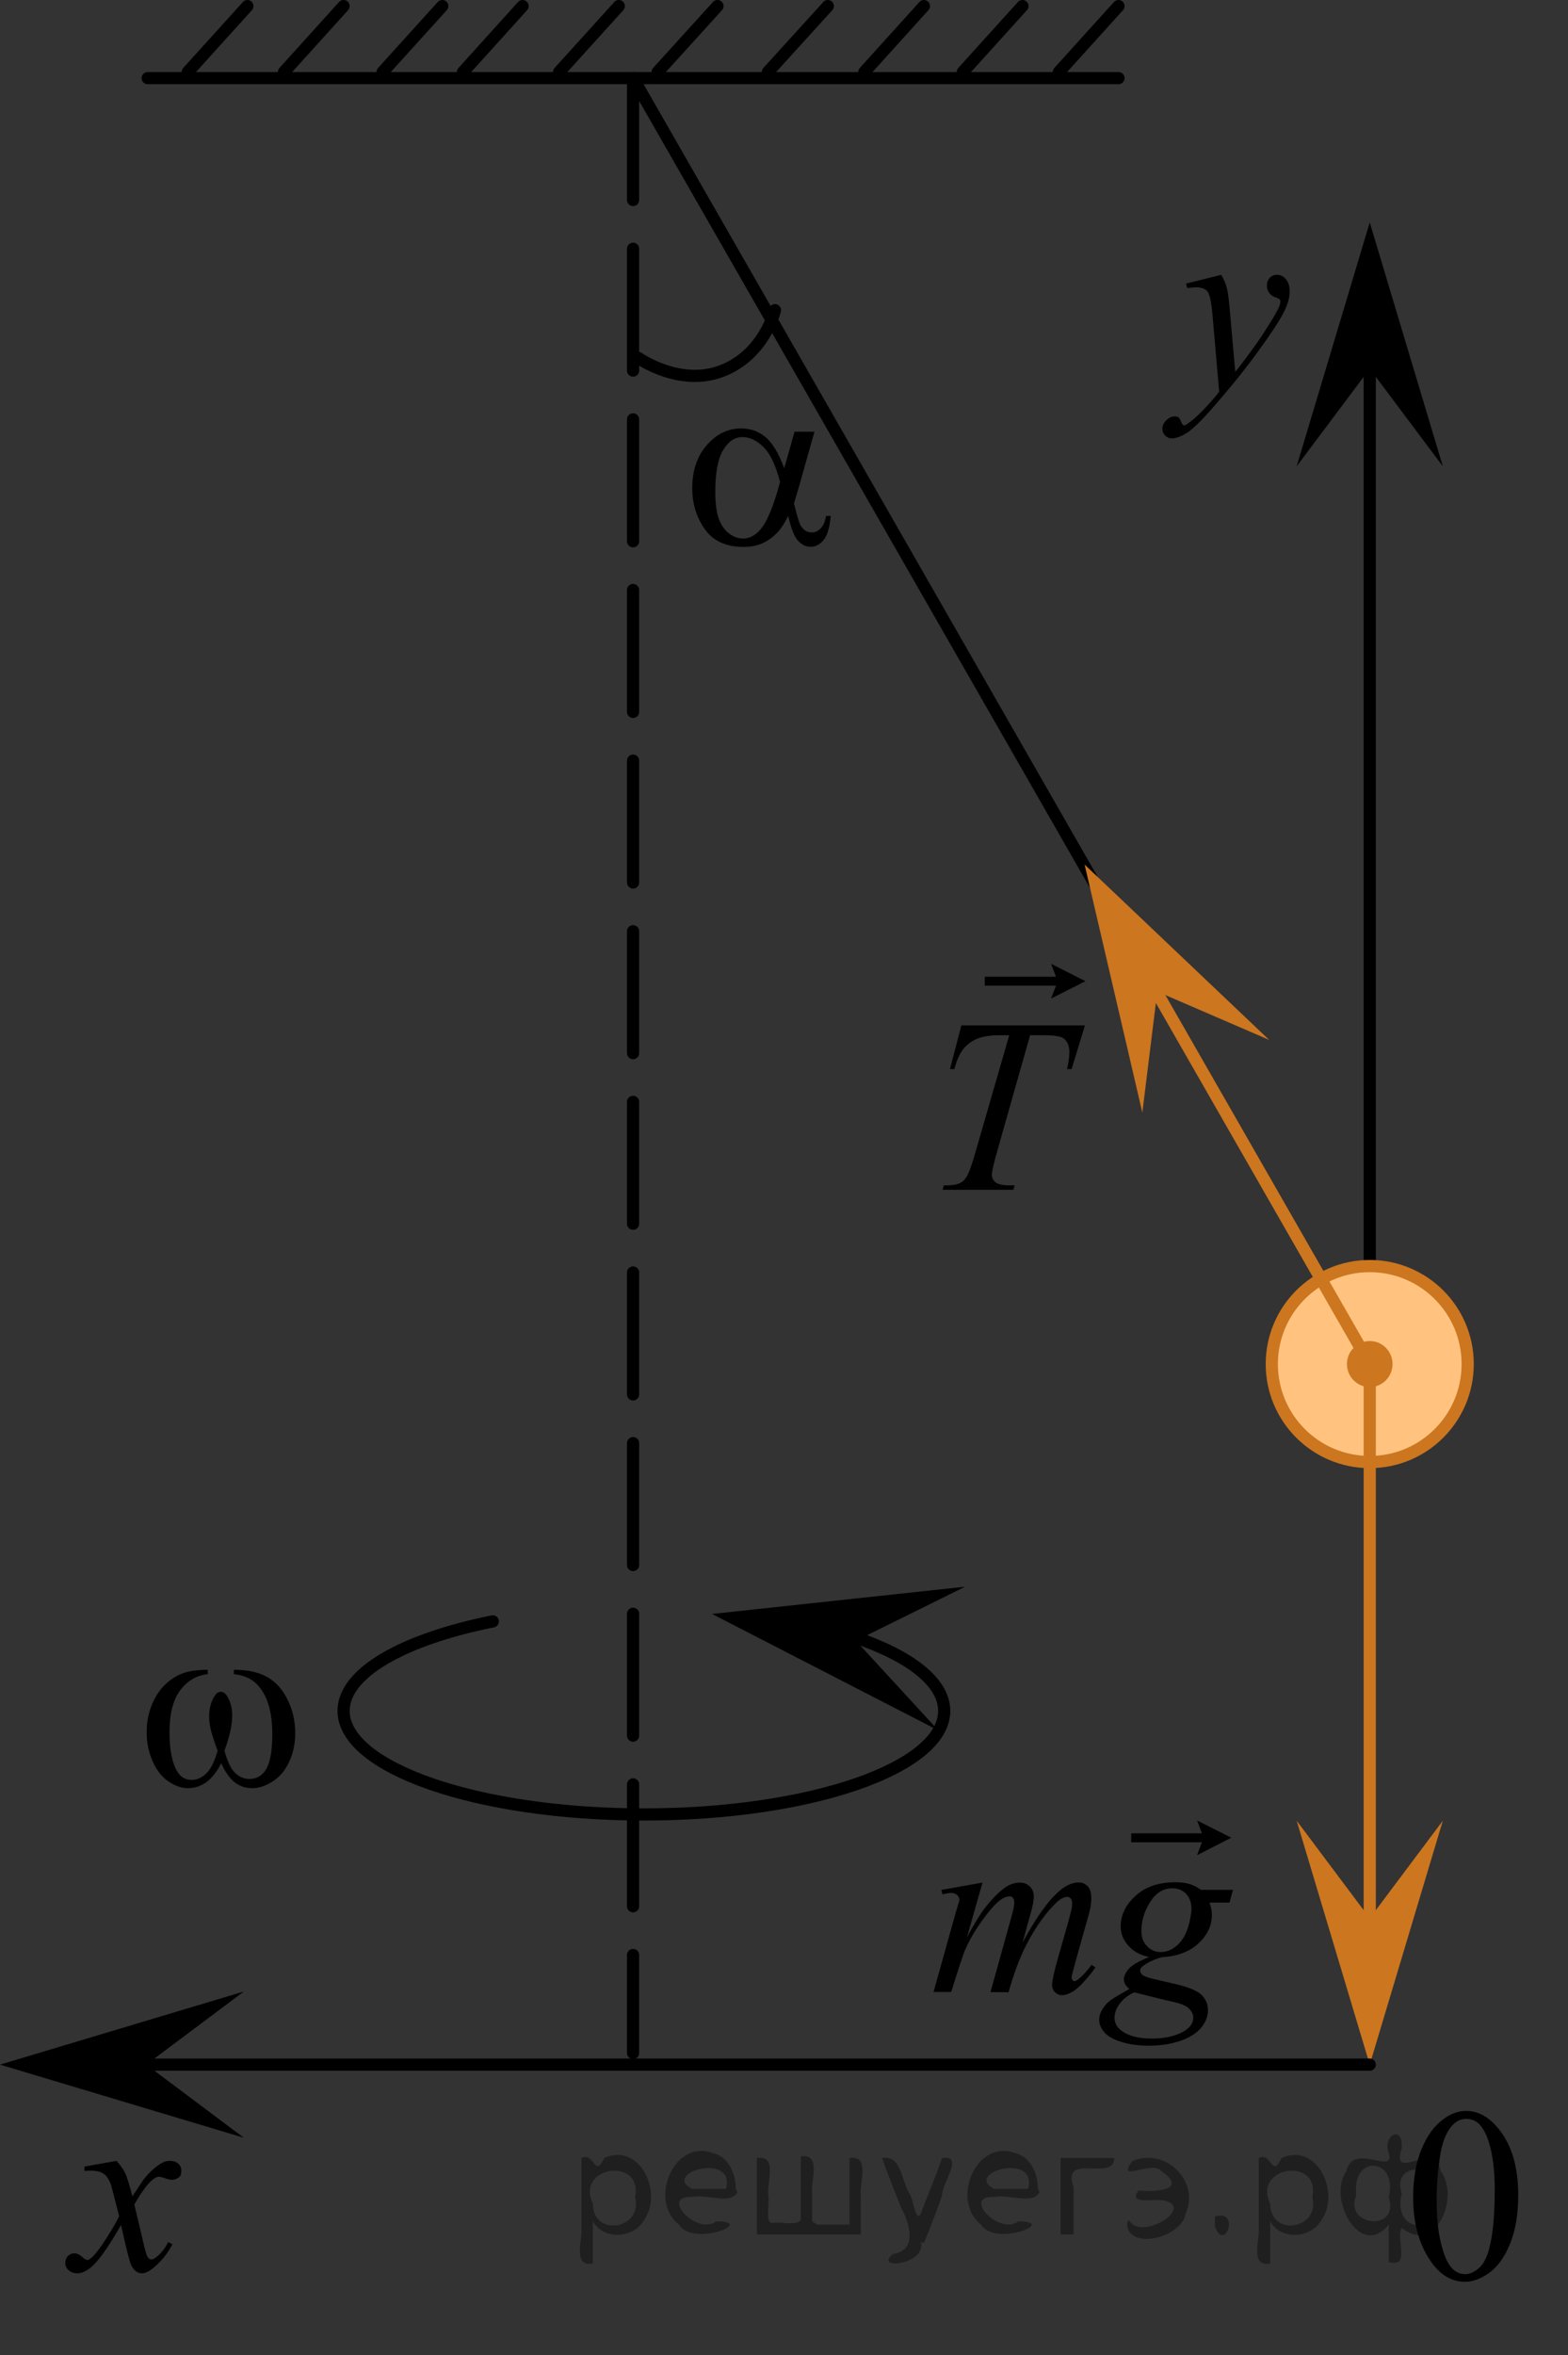 <?xml version="1.0" encoding="utf-8"?>
<!-- Generator: Adobe Illustrator 28.0.0, SVG Export Plug-In . SVG Version: 6.00 Build 0)  -->
<svg version="1.1" id="Слой_1" xmlns="http://www.w3.org/2000/svg" xmlns:xlink="http://www.w3.org/1999/xlink" x="0px" y="0px"
	 width="96.538px" height="144.929px" viewBox="0 0 96.538 144.929" enable-background="new 0 0 96.538 144.929"
	 xml:space="preserve">
<rect x="0" y="0" width="96.538" height="144.929" fill="#333333" stroke="none"/>
<line fill="none" stroke="#000000" stroke-width="0.75" stroke-linecap="round" stroke-linejoin="round" stroke-miterlimit="10" x1="84.332" y1="21.192" x2="84.332" y2="83.942"/>
<line fill="none" stroke="#000000" stroke-width="0.75" stroke-linecap="round" stroke-linejoin="round" stroke-miterlimit="10" stroke-dasharray="7.5,3" x1="38.977" y1="4.808" x2="38.977" y2="126.34"/>
<path fill="none" stroke="#000000" stroke-width="0.75" stroke-linecap="round" stroke-linejoin="round" stroke-miterlimit="10" d="
	M52.674,100.765c3.371,1.155,5.458,2.754,5.458,4.521c0,3.52-8.278,6.373-18.489,6.373s-18.489-2.853-18.489-6.373
	c0-2.351,3.692-4.404,9.187-5.509"/>
<g>
	
		<line fill="none" stroke="#000000" stroke-width="0.75" stroke-linecap="round" stroke-linejoin="round" stroke-miterlimit="10" x1="9.092" y1="4.808" x2="68.861" y2="4.808"/>
	
		<line fill="none" stroke="#000000" stroke-width="0.75" stroke-linecap="round" stroke-linejoin="round" stroke-miterlimit="10" x1="11.559" y1="4.433" x2="15.233" y2="0.375"/>
	
		<line fill="none" stroke="#000000" stroke-width="0.75" stroke-linecap="round" stroke-linejoin="round" stroke-miterlimit="10" x1="17.483" y1="4.433" x2="21.152" y2="0.375"/>
	
		<line fill="none" stroke="#000000" stroke-width="0.75" stroke-linecap="round" stroke-linejoin="round" stroke-miterlimit="10" x1="23.555" y1="4.433" x2="27.229" y2="0.375"/>
	
		<line fill="none" stroke="#000000" stroke-width="0.75" stroke-linecap="round" stroke-linejoin="round" stroke-miterlimit="10" x1="28.506" y1="4.433" x2="32.173" y2="0.375"/>
	
		<line fill="none" stroke="#000000" stroke-width="0.75" stroke-linecap="round" stroke-linejoin="round" stroke-miterlimit="10" x1="34.424" y1="4.433" x2="38.098" y2="0.375"/>
	
		<line fill="none" stroke="#000000" stroke-width="0.75" stroke-linecap="round" stroke-linejoin="round" stroke-miterlimit="10" x1="40.488" y1="4.433" x2="44.173" y2="0.375"/>
	
		<line fill="none" stroke="#000000" stroke-width="0.75" stroke-linecap="round" stroke-linejoin="round" stroke-miterlimit="10" x1="47.277" y1="4.433" x2="50.965" y2="0.375"/>
	
		<line fill="none" stroke="#000000" stroke-width="0.75" stroke-linecap="round" stroke-linejoin="round" stroke-miterlimit="10" x1="53.215" y1="4.433" x2="56.883" y2="0.375"/>
	
		<line fill="none" stroke="#000000" stroke-width="0.75" stroke-linecap="round" stroke-linejoin="round" stroke-miterlimit="10" x1="59.277" y1="4.433" x2="62.948" y2="0.375"/>
	
		<line fill="none" stroke="#000000" stroke-width="0.75" stroke-linecap="round" stroke-linejoin="round" stroke-miterlimit="10" x1="65.192" y1="4.433" x2="68.861" y2="0.375"/>
</g>
<circle fill="#FFFFFF" cx="84.332" cy="83.942" r="6.03"/>
<circle opacity="0.5" fill="#FF8800" enable-background="new    " cx="84.332" cy="83.942" r="6.03"/>
<line fill="none" stroke="#000000" stroke-width="0.75" stroke-linecap="round" stroke-linejoin="round" stroke-miterlimit="10" x1="70.511" y1="59.828" x2="38.977" y2="4.808"/>
<circle fill="none" stroke="#CC761F" stroke-width="0.75" stroke-linecap="round" stroke-linejoin="round" stroke-miterlimit="10" cx="84.332" cy="83.942" r="6.03"/>
<path fill="none" stroke="#000000" stroke-width="0.75" stroke-linecap="round" stroke-linejoin="round" stroke-miterlimit="10" d="
	M39.292,22.023c0,0,2.539,1.806,5.151,0.806c2.614-0.999,3.271-3.741,3.271-3.741"/>
<g>
	<g>
		<g>
			<g>
				<g>
					<g>
						<g>
							<g>
								<g>
									<g>
										<g>
											<g>
												<g>
													<g>
														<g>
															<defs>
																<rect id="SVGID_1_" x="39.715" y="22.276" width="15.125" height="15.316"/>
															</defs>
															<clipPath id="SVGID_00000044177466028894088340000010627991105554010550_">
																<use xlink:href="#SVGID_1_"  overflow="visible"/>
															</clipPath>
															<g clip-path="url(#SVGID_00000044177466028894088340000010627991105554010550_)">
																<g enable-background="new    ">
																	<path d="M48.919,26.566h1.226l-0.96,3.403c-0.065,0.215-0.165,0.551-0.303,1.01
																		c0.188,0.768,0.327,1.227,0.421,1.377c0.178,0.274,0.401,0.411,0.672,0.411
																		c0.197,0,0.379-0.082,0.547-0.247c0.167-0.165,0.278-0.421,0.332-0.77h0.296
																		c-0.069,0.718-0.218,1.214-0.447,1.488c-0.229,0.274-0.493,0.412-0.794,0.412
																		c-0.28,0-0.535-0.12-0.765-0.359c-0.229-0.24-0.435-0.753-0.616-1.541
																		c-0.217,0.434-0.429,0.763-0.635,0.987c-0.291,0.309-0.606,0.54-0.945,0.692
																		c-0.34,0.152-0.727,0.228-1.16,0.228c-1.087,0-1.888-0.366-2.4-1.1
																		c-0.512-0.733-0.768-1.568-0.768-2.505c0-1.097,0.3-1.986,0.901-2.667
																		c0.601-0.681,1.305-1.021,2.111-1.021c0.561,0,1.057,0.173,1.485,0.52
																		c0.428,0.347,0.816,0.991,1.166,1.933L48.919,26.566z M48.026,29.655
																		c-0.267-1.027-0.608-1.744-1.026-2.15c-0.419-0.406-0.845-0.609-1.278-0.609
																		c-0.482,0-0.883,0.268-1.203,0.804c-0.32,0.536-0.48,1.39-0.48,2.562
																		c0,0.693,0.069,1.238,0.207,1.634c0.138,0.397,0.346,0.703,0.624,0.92s0.572,0.325,0.882,0.325
																		c0.38,0,0.727-0.177,1.042-0.531C47.22,32.131,47.631,31.146,48.026,29.655z"/>
																</g>
															</g>
														</g>
													</g>
												</g>
											</g>
										</g>
									</g>
								</g>
							</g>
						</g>
					</g>
				</g>
			</g>
		</g>
	</g>
</g>
<polygon points="52.694,100.968 57.776,106.491 43.84,99.32 59.422,97.643 "/>
<polygon fill="#CC761F" points="84.332,118.048 88.832,112.042 84.332,127.054 79.832,112.042 "/>
<polygon points="84.332,22.692 79.832,28.698 84.332,13.685 88.832,28.698 "/>
<polygon fill="#CC761F" points="71.251,61.019 70.331,68.467 66.776,53.203 78.141,63.995 "/>
<line fill="none" stroke="#000000" stroke-width="0.75" stroke-linecap="round" stroke-linejoin="round" stroke-miterlimit="10" x1="84.332" y1="127.054" x2="3.006" y2="127.054"/>
<polygon points="9.006,127.054 15.012,131.554 0,127.054 15.012,122.554 "/>
<g>
	<g>
		<g>
			<g>
				<g>
					<g>
						<g>
							<g>
								<g>
									<g>
										<g>
											<g>
												<g>
													<g>
														<defs>
															
																<rect id="SVGID_00000175309531781576386860000005334620329888699534_" x="68.861" y="13.927" width="13.743" height="16.697"/>
														</defs>
														<clipPath id="SVGID_00000052080567556877993240000001018652535514011318_">
															<use xlink:href="#SVGID_00000175309531781576386860000005334620329888699534_"  overflow="visible"/>
														</clipPath>
														<g clip-path="url(#SVGID_00000052080567556877993240000001018652535514011318_)">
															<g enable-background="new    ">
																<path d="M75.189,16.912c0.166,0.289,0.282,0.559,0.346,0.81c0.065,0.252,0.129,0.747,0.192,1.484
																	l0.325,3.677c0.295-0.359,0.723-0.927,1.284-1.704c0.271-0.379,0.606-0.894,1.004-1.547
																	c0.241-0.398,0.389-0.677,0.442-0.837c0.03-0.08,0.045-0.162,0.045-0.247
																	c0-0.055-0.018-0.1-0.052-0.135c-0.034-0.035-0.124-0.076-0.27-0.123s-0.266-0.135-0.361-0.262
																	c-0.097-0.127-0.144-0.273-0.144-0.437c0-0.205,0.059-0.369,0.177-0.494s0.266-0.186,0.442-0.186
																	c0.217,0,0.401,0.091,0.555,0.273c0.152,0.182,0.229,0.433,0.229,0.751
																	c0,0.394-0.133,0.843-0.398,1.349c-0.266,0.506-0.778,1.282-1.536,2.328s-1.676,2.188-2.753,3.423
																	c-0.744,0.852-1.295,1.389-1.654,1.61s-0.666,0.333-0.922,0.333c-0.152,0-0.287-0.059-0.402-0.175
																	c-0.116-0.117-0.174-0.253-0.174-0.407c0-0.194,0.08-0.372,0.24-0.531
																	c0.16-0.16,0.333-0.239,0.519-0.239c0.1,0,0.18,0.022,0.244,0.067
																	c0.039,0.025,0.082,0.096,0.129,0.213s0.09,0.195,0.129,0.235c0.025,0.025,0.055,0.038,0.089,0.038
																	c0.03,0,0.081-0.025,0.155-0.075c0.271-0.169,0.586-0.439,0.945-0.807
																	c0.472-0.489,0.821-0.887,1.048-1.196l-0.413-4.738c-0.069-0.782-0.173-1.258-0.31-1.427
																	s-0.369-0.254-0.693-0.254c-0.103,0-0.289,0.015-0.555,0.045l-0.066-0.276L75.189,16.912z"/>
															</g>
														</g>
													</g>
												</g>
											</g>
										</g>
									</g>
								</g>
							</g>
						</g>
					</g>
				</g>
			</g>
		</g>
	</g>
</g>
<g>
	<g>
		<g>
			<g>
				<g>
					<g>
						<g>
							<g>
								<g>
									<g>
										<g>
											<g>
												<g>
													<g>
														<defs>
															
																<rect id="SVGID_00000101784904259144377560000007718921060845545127_" x="1.329" y="130.009" width="12.354" height="13.869"/>
														</defs>
														<clipPath id="SVGID_00000039843972162357943960000011254701652003933108_">
															<use xlink:href="#SVGID_00000101784904259144377560000007718921060845545127_"  overflow="visible"/>
														</clipPath>
														<g clip-path="url(#SVGID_00000039843972162357943960000011254701652003933108_)">
															<g enable-background="new    ">
																<path d="M7.172,132.977c0.241,0.259,0.423,0.517,0.546,0.775c0.089,0.179,0.233,0.647,0.435,1.407
																	l0.649-0.982c0.172-0.239,0.381-0.466,0.627-0.682c0.246-0.217,0.462-0.364,0.649-0.443
																	c0.118-0.05,0.248-0.075,0.391-0.075c0.212,0,0.38,0.058,0.506,0.172
																	c0.125,0.114,0.188,0.253,0.188,0.417c0,0.189-0.036,0.318-0.11,0.388
																	c-0.138,0.124-0.295,0.185-0.473,0.185c-0.102,0-0.214-0.021-0.332-0.066
																	c-0.231-0.08-0.386-0.119-0.464-0.119c-0.118,0-0.259,0.069-0.421,0.208
																	c-0.305,0.259-0.669,0.758-1.092,1.498l0.605,2.562c0.094,0.392,0.173,0.627,0.236,0.703
																	c0.064,0.077,0.128,0.116,0.191,0.116c0.103,0,0.225-0.058,0.362-0.172
																	c0.271-0.229,0.501-0.526,0.693-0.894l0.258,0.134c-0.31,0.586-0.703,1.073-1.181,1.46
																	c-0.271,0.219-0.499,0.328-0.685,0.328c-0.275,0-0.494-0.156-0.656-0.47
																	c-0.103-0.193-0.317-1.027-0.643-2.503c-0.767,1.346-1.382,2.213-1.844,2.6
																	c-0.301,0.249-0.591,0.373-0.871,0.373c-0.196,0-0.376-0.072-0.538-0.216
																	c-0.118-0.109-0.178-0.256-0.178-0.44c0-0.164,0.055-0.301,0.163-0.41
																	c0.107-0.109,0.24-0.164,0.398-0.164c0.158,0,0.325,0.08,0.502,0.238
																	c0.128,0.114,0.227,0.172,0.295,0.172c0.06,0,0.136-0.04,0.23-0.119
																	c0.231-0.19,0.546-0.597,0.944-1.222c0.398-0.626,0.658-1.078,0.781-1.356
																	c-0.305-1.206-0.47-1.845-0.494-1.914c-0.113-0.322-0.261-0.551-0.442-0.685
																	c-0.182-0.134-0.45-0.201-0.805-0.201c-0.112,0-0.243,0.005-0.391,0.016v-0.269L7.172,132.977z"/>
															</g>
														</g>
													</g>
												</g>
											</g>
										</g>
									</g>
								</g>
							</g>
						</g>
					</g>
				</g>
			</g>
		</g>
	</g>
</g>
<g>
	<g>
		<g>
			<g>
				<g>
					<g>
						<g>
							<g>
								<g>
									<g>
										<g>
											<g>
												<g>
													<defs>
														
															<rect id="SVGID_00000014605259926371369100000007063249097307905958_" x="84.184" y="126.34" width="12.354" height="18.066"/>
													</defs>
													<clipPath id="SVGID_00000084512547977172504320000009542891631099572865_">
														<use xlink:href="#SVGID_00000014605259926371369100000007063249097307905958_"  overflow="visible"/>
													</clipPath>
													<g clip-path="url(#SVGID_00000084512547977172504320000009542891631099572865_)">
														<g enable-background="new    ">
															<path d="M87.004,135.234c0-1.155,0.173-2.15,0.517-2.984c0.345-0.834,0.802-1.455,1.372-1.863
																c0.443-0.324,0.9-0.485,1.373-0.485c0.767,0,1.456,0.396,2.065,1.188
																c0.763,0.981,1.144,2.311,1.144,3.988c0,1.175-0.167,2.174-0.502,2.995
																c-0.334,0.821-0.761,1.418-1.279,1.789c-0.519,0.371-1.02,0.557-1.502,0.557
																c-0.954,0-1.748-0.57-2.383-1.711C87.272,137.746,87.004,136.589,87.004,135.234z M88.45,135.421
																c0,1.395,0.17,2.532,0.509,3.413c0.281,0.742,0.699,1.113,1.255,1.113
																c0.266,0,0.541-0.121,0.826-0.362s0.502-0.646,0.649-1.214c0.226-0.856,0.339-2.064,0.339-3.623
																c0-1.154-0.118-2.118-0.353-2.891c-0.178-0.572-0.406-0.978-0.686-1.217
																c-0.202-0.164-0.445-0.247-0.731-0.247c-0.334,0-0.632,0.152-0.893,0.456
																c-0.354,0.413-0.596,1.063-0.723,1.949C88.514,133.685,88.45,134.56,88.45,135.421z"/>
														</g>
													</g>
												</g>
											</g>
										</g>
									</g>
								</g>
							</g>
						</g>
					</g>
				</g>
			</g>
		</g>
	</g>
</g>
<g>
	<g>
		<g>
			<g>
				<g>
					<g>
						<g>
							<g>
								<g>
									<g>
										<g>
											<g>
												<g>
													<g>
														<g>
															<g>
																<g>
																	<defs>
																		
																			<rect id="SVGID_00000068663531045570404910000013373082818764148874_" x="54.699" y="108.73" width="24.656" height="20.838"/>
																	</defs>
																	<clipPath id="SVGID_00000152224896224631480620000012023768573804695437_">
																		<use xlink:href="#SVGID_00000068663531045570404910000013373082818764148874_"  overflow="visible"/>
																	</clipPath>
																	<g clip-path="url(#SVGID_00000152224896224631480620000012023768573804695437_)">
																		<path d="M60.49,115.851l-0.957,3.365c0.428-0.791,0.789-1.385,1.09-1.783c0.477-0.604,0.918-1.063,1.359-1.342
																			c0.262-0.16,0.533-0.24,0.818-0.24c0.232,0,0.438,0.08,0.604,0.24c0.162,0.158,0.244,0.363,0.244,0.611
																			c0,0.244-0.057,0.563-0.17,0.955l-0.523,1.895c0.813-1.518,1.563-2.582,2.273-3.188
																			c0.396-0.342,0.791-0.52,1.178-0.52c0.229,0,0.41,0.078,0.563,0.236c0.146,0.156,0.219,0.398,0.219,0.729
																			c0,0.281-0.045,0.6-0.133,0.922l-0.813,2.896c-0.176,0.633-0.264,0.982-0.264,1.053s0.021,0.141,0.063,0.188
																			c0.028,0.033,0.067,0.051,0.116,0.051c0.05,0,0.144-0.047,0.259-0.141c0.278-0.229,0.541-0.52,0.786-0.865
																			l0.242,0.156c-0.123,0.188-0.34,0.473-0.646,0.813c-0.313,0.355-0.578,0.584-0.811,0.709
																			c-0.221,0.125-0.424,0.189-0.604,0.189c-0.17,0-0.314-0.064-0.438-0.186c-0.104-0.111-0.172-0.27-0.172-0.438
																			c0-0.238,0.104-0.719,0.303-1.439l0.68-2.395c0.146-0.553,0.229-0.859,0.23-0.918
																			c0.021-0.098,0.021-0.188,0.021-0.277c0-0.123-0.025-0.221-0.08-0.291c-0.063-0.063-0.125-0.104-0.199-0.104
																			c-0.205,0-0.424,0.104-0.652,0.313c-0.678,0.645-1.311,1.521-1.896,2.656c-0.387,0.752-0.75,1.715-1.088,2.895
																			h-1.111l1.258-4.52c0.146-0.484,0.207-0.814,0.207-0.98c0-0.141-0.021-0.229-0.082-0.303
																			c-0.055-0.063-0.114-0.098-0.188-0.098c-0.162,0-0.332,0.063-0.521,0.18c-0.295,0.193-0.674,0.607-1.137,1.244
																			c-0.465,0.643-0.824,1.246-1.078,1.828c-0.123,0.27-0.414,1.148-0.875,2.637h-1.09l1.354-4.838l0.186-0.627
																			c0.033-0.094,0.053-0.164,0.053-0.209c0-0.105-0.049-0.207-0.147-0.295c-0.099-0.086-0.224-0.129-0.375-0.129
																			c-0.063,0-0.229,0.023-0.521,0.088l-0.066-0.271L60.49,115.851z"/>
																		<path d="M75.908,116.314l-0.213,0.771h-1.229c0.104,0.271,0.146,0.521,0.146,0.752
																			c0,0.658-0.273,1.242-0.824,1.754c-0.553,0.521-1.313,0.797-2.271,0.854c-0.521,0.152-0.906,0.348-1.173,0.563
																			c-0.104,0.08-0.146,0.162-0.146,0.246c0,0.105,0.045,0.191,0.133,0.273s0.313,0.164,0.67,0.25l1.432,0.334
																			c0.788,0.188,1.313,0.414,1.563,0.672c0.25,0.264,0.375,0.563,0.375,0.91c0,0.4-0.146,0.773-0.442,1.119
																			c-0.3,0.34-0.729,0.604-1.304,0.795c-0.569,0.188-1.202,0.281-1.896,0.281c-0.606,0-1.162-0.066-1.662-0.225
																			c-0.5-0.146-0.856-0.346-1.073-0.594c-0.215-0.248-0.321-0.506-0.321-0.771c0-0.215,0.067-0.438,0.209-0.664
																			c0.146-0.229,0.313-0.426,0.526-0.566c0.133-0.1,0.508-0.318,1.125-0.672c-0.229-0.188-0.339-0.375-0.339-0.594
																			c0-0.193,0.101-0.404,0.298-0.641c0.192-0.225,0.616-0.471,1.262-0.732c-0.538-0.104-0.967-0.334-1.28-0.688
																			c-0.313-0.355-0.478-0.746-0.478-1.178c0-0.707,0.306-1.344,0.916-1.896c0.606-0.557,1.424-0.836,2.438-0.836
																			c0.363,0,0.675,0.037,0.9,0.113c0.236,0.072,0.463,0.188,0.688,0.352h1.979L75.908,116.314L75.908,116.314z
																			 M69.829,122.605c-0.396,0.184-0.688,0.42-0.896,0.709c-0.203,0.275-0.313,0.563-0.313,0.85
																			c0,0.328,0.146,0.6,0.441,0.813c0.422,0.314,1.039,0.473,1.854,0.473c0.701,0,1.313-0.119,1.811-0.361
																			c0.498-0.24,0.741-0.553,0.741-0.938c0-0.189-0.099-0.385-0.271-0.559c-0.185-0.174-0.541-0.313-1.07-0.426
																			C71.829,123.105,71.066,122.917,69.829,122.605z M73.355,117.486c0-0.398-0.109-0.711-0.326-0.939
																			c-0.219-0.229-0.504-0.344-0.856-0.344c-0.556,0-1.013,0.283-1.362,0.848c-0.361,0.566-0.539,1.152-0.539,1.771
																			c0,0.383,0.104,0.688,0.346,0.938c0.229,0.244,0.51,0.367,0.838,0.367c0.263,0,0.517-0.072,0.754-0.217
																			c0.242-0.146,0.447-0.354,0.615-0.604c0.166-0.254,0.299-0.57,0.396-0.969
																			C73.308,117.943,73.355,117.66,73.355,117.486z"/>
																	</g>
																</g>
															</g>
														</g>
													</g>
												</g>
											</g>
										</g>
									</g>
								</g>
							</g>
						</g>
					</g>
				</g>
			</g>
		</g>
		<g>
			<g>
				<g>
					<g>
						<g>
							<g>
								<g>
									<g>
										<g>
											<g>
												<g>
													<g>
														<g>
															<g>
																<g>
																	<defs>
																		
																			<rect id="SVGID_00000009574737303891616450000012212339549251015099_" x="54.699" y="108.73" width="24.656" height="20.838"/>
																	</defs>
																	<clipPath id="SVGID_00000045610205994625764270000003320992912104928399_">
																		<use xlink:href="#SVGID_00000009574737303891616450000012212339549251015099_"  overflow="visible"/>
																	</clipPath>
																	<g clip-path="url(#SVGID_00000045610205994625764270000003320992912104928399_)">
																		<path d="M73.699,114.166l0.301-0.795h-4.355v-0.551h4.355l-0.301-0.793l2.109,1.063L73.699,114.166z"/>
																	</g>
																</g>
															</g>
														</g>
													</g>
												</g>
											</g>
										</g>
									</g>
								</g>
							</g>
						</g>
					</g>
				</g>
			</g>
		</g>
	</g>
</g>
<g>
	<g>
		<g>
			<g>
				<g>
					<g>
						<g>
							<g>
								<g>
									<g>
										<g>
											<g>
												<g>
													<g>
														<defs>
															
																<rect id="SVGID_00000042003053383448361810000007638268930343567523_" x="55.385" y="55.154" width="15.126" height="20.84"/>
														</defs>
														<clipPath id="SVGID_00000124870482492141704400000015835010424721226152_">
															<use xlink:href="#SVGID_00000042003053383448361810000007638268930343567523_"  overflow="visible"/>
														</clipPath>
														<g clip-path="url(#SVGID_00000124870482492141704400000015835010424721226152_)">
															<g enable-background="new    ">
																<path d="M59.189,63.102h7.607l-0.82,2.687H65.696c0.093-0.394,0.14-0.744,0.14-1.053
																	c0-0.362-0.11-0.637-0.332-0.821c-0.167-0.139-0.598-0.209-1.292-0.209h-0.791l-1.978,6.969
																	c-0.251,0.876-0.377,1.416-0.377,1.619c0,0.19,0.079,0.345,0.236,0.467s0.435,0.183,0.835,0.183h0.339
																	l-0.088,0.276H58.03l0.081-0.276h0.192c0.384,0,0.679-0.062,0.886-0.186
																	c0.143-0.085,0.273-0.237,0.388-0.459c0.115-0.221,0.277-0.69,0.483-1.406l2.076-7.186h-0.599
																	c-0.576,0-1.04,0.075-1.393,0.224c-0.352,0.149-0.636,0.366-0.853,0.649s-0.394,0.686-0.532,1.209
																	H58.488L59.189,63.102z"/>
															</g>
														</g>
													</g>
												</g>
											</g>
										</g>
									</g>
								</g>
							</g>
						</g>
					</g>
				</g>
			</g>
		</g>
	</g>
	<g>
		<g>
			<g>
				<g>
					<g>
						<g>
							<g>
								<g>
									<g>
										<g>
											<g>
												<g>
													<g>
														<defs>
															
																<rect id="SVGID_00000178884734962010247610000002910666703561188030_" x="55.385" y="55.154" width="15.126" height="20.84"/>
														</defs>
														<clipPath id="SVGID_00000160871291820336043820000016818748887338207619_">
															<use xlink:href="#SVGID_00000178884734962010247610000002910666703561188030_"  overflow="visible"/>
														</clipPath>
														<g clip-path="url(#SVGID_00000160871291820336043820000016818748887338207619_)">
															<g enable-background="new    ">
																<path d="M64.712,61.45l0.303-0.795h-4.387v-0.55h4.387l-0.303-0.795l2.117,1.07L64.712,61.45z"/>
															</g>
														</g>
													</g>
												</g>
											</g>
										</g>
									</g>
								</g>
							</g>
						</g>
					</g>
				</g>
			</g>
		</g>
	</g>
</g>
<g>
	<g>
		<g>
			<g>
				<g>
					<g>
						<g>
							<g>
								<g>
									<g>
										<g>
											<defs>
												
													<rect id="SVGID_00000136411666962134277900000017589777095814356407_" x="5.892" y="98.736" width="15.582" height="15.566"/>
											</defs>
											<clipPath id="SVGID_00000146471104650300425620000015147295470326860965_">
												<use xlink:href="#SVGID_00000136411666962134277900000017589777095814356407_"  overflow="visible"/>
											</clipPath>
											<g clip-path="url(#SVGID_00000146471104650300425620000015147295470326860965_)">
												<g enable-background="new    ">
												</g>
											</g>
										</g>
									</g>
								</g>
							</g>
						</g>
					</g>
				</g>
			</g>
		</g>
	</g>
	<g>
		<g>
			<g>
				<g>
					<g>
						<g>
							<g>
								<g>
									<g>
										<g>
											<defs>
												
													<rect id="SVGID_00000129204144198027928220000014355934088479727020_" x="6.183" y="98.68" width="15.063" height="15.313"/>
											</defs>
											<clipPath id="SVGID_00000091017027340774012740000016766838020448589245_">
												<use xlink:href="#SVGID_00000129204144198027928220000014355934088479727020_"  overflow="visible"/>
											</clipPath>
											<g clip-path="url(#SVGID_00000091017027340774012740000016766838020448589245_)">
												<g enable-background="new    ">
													<path d="M14.398,103.026v-0.27c0.829,0,1.505,0.144,2.029,0.431c0.524,0.286,0.947,0.748,1.268,1.384
														s0.481,1.332,0.481,2.09c0,0.644-0.125,1.232-0.375,1.766s-0.592,0.936-1.025,1.208
														s-0.847,0.407-1.239,0.407c-0.431,0-0.799-0.125-1.103-0.374c-0.304-0.249-0.576-0.636-0.816-1.159
														c-0.27,0.528-0.574,0.916-0.915,1.163s-0.722,0.37-1.143,0.37c-0.368,0-0.756-0.133-1.165-0.4
														c-0.409-0.267-0.739-0.678-0.989-1.233c-0.25-0.557-0.375-1.158-0.375-1.807
														c0-0.703,0.14-1.344,0.419-1.922c0.215-0.449,0.491-0.82,0.827-1.115
														c0.336-0.294,0.692-0.502,1.07-0.624s0.858-0.184,1.441-0.184v0.27
														c-0.681,0.07-1.244,0.398-1.687,0.983c-0.444,0.586-0.665,1.447-0.665,2.584
														c0,1.122,0.169,1.945,0.507,2.469c0.206,0.315,0.495,0.471,0.868,0.471
														c0.309,0,0.602-0.129,0.878-0.389c0.277-0.259,0.513-0.728,0.71-1.406
														c-0.216-0.583-0.356-1.017-0.423-1.301c-0.066-0.285-0.099-0.557-0.099-0.815
														c0-0.483,0.11-0.9,0.331-1.249c0.108-0.175,0.235-0.262,0.382-0.262
														c0.152,0,0.282,0.087,0.39,0.262c0.211,0.329,0.316,0.731,0.316,1.204
														c0,0.578-0.16,1.299-0.478,2.161c0.191,0.684,0.415,1.144,0.673,1.38
														c0.257,0.237,0.547,0.355,0.871,0.355c0.382,0,0.691-0.152,0.926-0.456
														c0.318-0.409,0.477-1.175,0.477-2.296c0-1.361-0.296-2.366-0.889-3.015
														C15.518,103.314,15.026,103.086,14.398,103.026z"/>
												</g>
											</g>
										</g>
									</g>
								</g>
							</g>
						</g>
					</g>
				</g>
			</g>
		</g>
	</g>
</g>
<line fill="none" stroke="#CC761F" stroke-width="0.75" stroke-linecap="round" stroke-linejoin="round" stroke-miterlimit="10" x1="84.332" y1="83.942" x2="84.332" y2="119.149"/>
<line fill="none" stroke="#CC761F" stroke-width="0.75" stroke-linecap="round" stroke-linejoin="round" stroke-miterlimit="10" x1="84.332" y1="83.942" x2="70.511" y2="59.828"/>
<ellipse fill="#CC761F" cx="84.332" cy="83.942" rx="1.403" ry="1.417"/>
<g style="stroke:none;fill:#000;fill-opacity:0.4" > <path d="m 36.5,136.8 c 0,0.8 0,1.6 0,2.5 -1.3,0.2 -0.6,-1.5 -0.7,-2.3 0,-1.4 0,-2.8 0,-4.2 0.8,-0.4 0.8,1.3 1.4,0.0 2.2,-1.0 3.7,2.2 2.4,3.9 -0.6,1.0 -2.4,1.2 -3.1,0.0 z m 2.6,-1.6 c 0.5,-2.5 -3.7,-1.9 -2.6,0.4 0.0,2.1 3.1,1.6 2.6,-0.4 z" /> <path d="m 45.4,134.9 c -0.4,0.8 -1.9,0.1 -2.8,0.3 -2.0,-0.1 0.3,2.4 1.5,1.5 2.5,0.0 -1.4,1.6 -2.3,0.2 -1.9,-1.5 -0.3,-5.3 2.1,-4.4 0.9,0.2 1.4,1.2 1.4,2.2 z m -0.7,-0.2 c 0.6,-2.3 -4.0,-1.0 -2.1,0.0 0.7,0 1.4,-0.0 2.1,-0.0 z" /> <path d="m 50.3,136.9 c 0.6,0 1.3,0 2.0,0 0,-1.3 0,-2.7 0,-4.1 1.3,-0.2 0.6,1.5 0.7,2.3 0,0.8 0,1.6 0,2.4 -2.1,0 -4.2,0 -6.4,0 0,-1.5 0,-3.1 0,-4.7 1.3,-0.2 0.6,1.5 0.7,2.3 0.1,0.5 -0.2,1.6 0.2,1.7 0.5,-0.1 1.6,0.2 1.8,-0.2 0,-1.3 0,-2.6 0,-3.9 1.3,-0.2 0.6,1.5 0.7,2.3 0,0.5 0,1.1 0,1.7 z" /> <path d="m 56.7,138.0 c 0.3,1.4 -3.0,1.7 -1.7,0.7 1.5,-0.2 1.0,-1.9 0.5,-2.8 -0.4,-1.0 -0.8,-2.0 -1.2,-3.1 1.2,-0.2 1.2,1.4 1.7,2.2 0.2,0.2 0.4,1.9 0.7,1.2 0.4,-1.1 0.9,-2.2 1.3,-3.4 1.4,-0.2 0.0,1.5 -0.0,2.3 -0.3,0.9 -0.7,1.9 -1.1,2.9 z" /> <path d="m 64.0,134.9 c -0.4,0.8 -1.9,0.1 -2.8,0.3 -2.0,-0.1 0.3,2.4 1.5,1.5 2.5,0.0 -1.4,1.6 -2.3,0.2 -1.9,-1.5 -0.3,-5.3 2.1,-4.4 0.9,0.2 1.4,1.2 1.4,2.2 z m -0.7,-0.2 c 0.6,-2.3 -4.0,-1.0 -2.1,0.0 0.7,0 1.4,-0.0 2.1,-0.0 z" /> <path d="m 65.3,137.5 c 0,-1.5 0,-3.1 0,-4.7 1.1,0 2.2,0 3.3,0 0.0,1.5 -3.3,-0.4 -2.5,1.8 0,0.9 0,1.9 0,2.9 -0.2,0 -0.5,0 -0.7,0 z" /> <path d="m 69.5,136.6 c 0.7,1.4 4.2,-0.8 2.1,-1.2 -0.5,-0.1 -2.2,0.3 -1.5,-0.6 1.0,0.1 3.1,0.0 1.4,-1.2 -0.6,-0.7 -2.8,0.8 -1.8,-0.6 2.0,-0.9 4.2,1.2 3.3,3.2 -0.2,1.5 -3.5,2.3 -3.6,0.7 l 0,-0.1 0,-0.0 0,0 z" /> <path d="m 74.8,136.4 c 1.6,-0.5 0.6,2.3 -0.0,0.6 -0.0,-0.2 0.0,-0.4 0.0,-0.6 z" /> <path d="m 78.2,136.8 c 0,0.8 0,1.6 0,2.5 -1.3,0.2 -0.6,-1.5 -0.7,-2.3 0,-1.4 0,-2.8 0,-4.2 0.8,-0.4 0.8,1.3 1.4,0.0 2.2,-1.0 3.7,2.2 2.4,3.9 -0.6,1.0 -2.4,1.2 -3.1,0.0 z m 2.6,-1.6 c 0.5,-2.5 -3.7,-1.9 -2.6,0.4 0.0,2.1 3.1,1.6 2.6,-0.4 z" /> <path d="m 83.5,135.1 c -0.8,1.9 2.7,2.3 2.0,0.1 0.6,-2.4 -2.3,-2.7 -2.0,-0.1 z m 2.0,4.2 c 0,-0.8 0,-1.6 0,-2.4 -1.8,2.2 -3.8,-1.7 -2.6,-3.3 0.4,-1.8 3.0,0.3 2.6,-1.1 -0.4,-1.1 0.9,-1.8 0.8,-0.3 -0.7,2.2 2.1,-0.6 2.4,1.4 1.2,1.6 -0.3,5.2 -2.4,3.5 -0.4,0.6 0.6,2.5 -0.8,2.1 z m 2.8,-4.2 c 0.8,-1.9 -2.7,-2.3 -2.0,-0.1 -0.6,2.4 2.3,2.7 2.0,0.1 z" /> </g></svg>

<!--File created and owned by https://sdamgia.ru. Copying is prohibited. All rights reserved.-->
